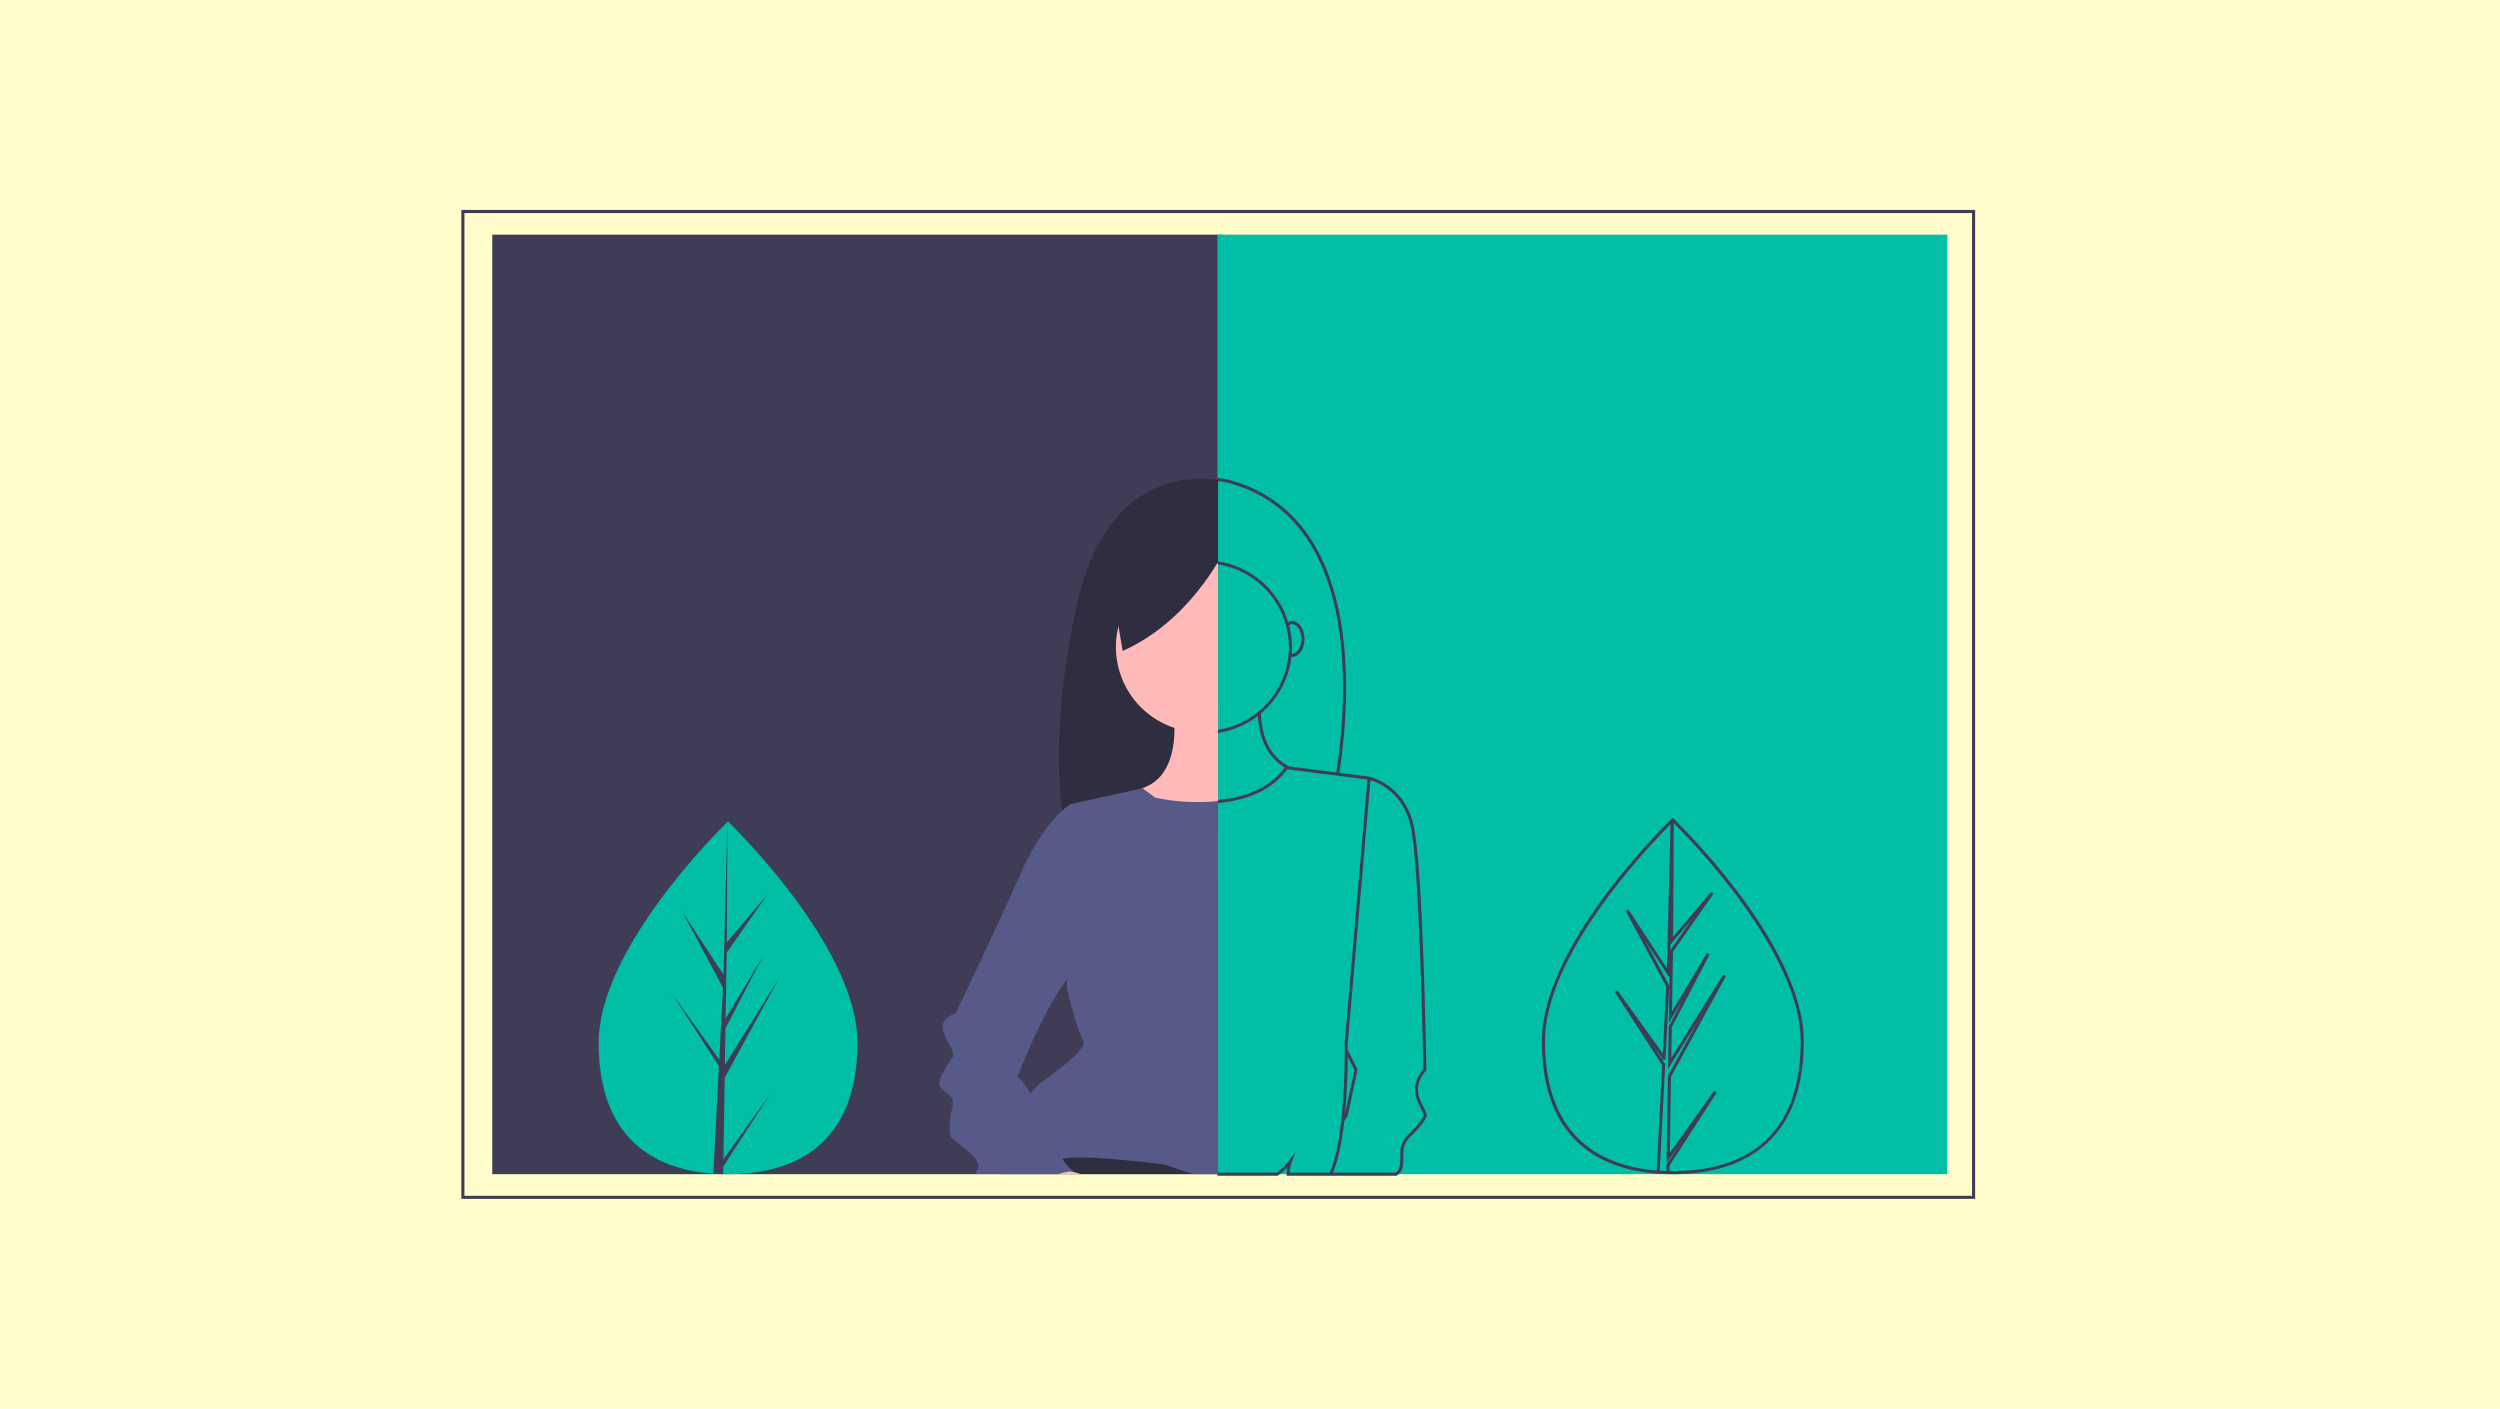 <svg xmlns="http://www.w3.org/2000/svg" width="905" height="510" viewBox="0 0 905 510" fill="none"><rect width="905" height="510" fill="#FFFDCB"></rect><g clip-path="url(#clip0_189_994)"><path d="M715 434H167V76H715V434ZM168.12 432.881H713.88V77.119H168.12V432.881Z" fill="#3F3D56"></path><path d="M442.4 84.95H178.195V425.05H442.4V84.95Z" fill="#3F3D56"></path><path d="M704.924 84.95H440.72V425.05H704.924V84.95Z" fill="#00BFA6"></path><path d="M515.662 401.384C515.017 400.195 514.442 398.969 513.941 397.713C511.737 392.206 516.008 387.826 516.191 387.642L516.358 387.475L516.354 387.239C516.306 384.186 515.126 312.302 511.59 298.171C508.399 285.411 498.522 281.929 496.219 281.281L496.225 281.218L484.868 279.764C489.118 251.791 493.378 187.111 445.261 173.792C443.593 173.373 441.892 173.092 440.177 172.954L440.073 174.068C441.721 174.203 443.355 174.471 444.96 174.87C492.232 187.955 487.964 251.961 483.757 279.621L466.558 277.419C462.079 274.907 457.02 270.401 456.426 258.308C462.601 253.126 466.559 245.782 467.492 237.779C467.572 237.789 467.652 237.794 467.733 237.794C470.223 237.794 472.248 234.883 472.248 231.305C472.248 227.727 470.223 224.816 467.733 224.816C467.232 224.795 466.742 224.969 466.368 225.303C464.642 219.575 461.322 214.456 456.795 210.542C452.268 206.628 446.721 204.082 440.8 203.199L440.641 204.306C447.845 205.353 454.432 208.957 459.195 214.46C463.958 219.962 466.579 226.994 466.579 234.269C466.579 241.545 463.958 248.577 459.195 254.079C454.432 259.581 447.845 263.186 440.641 264.232L440.8 265.34C446.102 264.572 451.116 262.447 455.353 259.171C456.121 270.468 460.944 275.28 465.073 277.842C460.354 284.291 452.71 288.196 442.333 289.439C441.778 289.505 441.224 289.561 440.67 289.611L440.77 290.725C441.336 290.674 441.901 290.618 442.466 290.55C453.182 289.266 461.1 285.205 466.006 278.476L466.2 278.501C466.237 278.521 466.274 278.542 466.31 278.562L466.334 278.518L495.017 282.191L486.757 377.712L486.754 377.744L486.755 377.775C486.755 377.778 486.777 378.657 486.777 380.202V380.332L486.777 380.333C486.821 388.762 486.409 397.187 485.543 405.572C484.617 413.886 483.211 420.247 481.364 424.491H466.872C466.942 423.175 467.209 421.878 467.664 420.642L468.96 416.929L466.679 420.133C465.401 421.79 463.895 423.257 462.205 424.491H440.72V425.609H462.57L462.717 425.502C463.875 424.658 464.957 423.716 465.952 422.685C465.806 423.468 465.737 424.264 465.747 425.061L465.757 425.609H505.535L505.665 425.533C508.048 424.14 508.048 421.567 508.048 416.894C508.048 413.964 510.017 411.995 512.103 409.911C513.2 408.884 514.195 407.752 515.074 406.532C516.854 403.862 516.78 403.491 515.662 401.384ZM466.737 226.509C467.161 226.056 467.275 225.935 467.733 225.935C469.573 225.935 471.128 228.394 471.128 231.305C471.128 234.196 469.595 236.642 467.77 236.675C467.731 236.576 467.68 236.483 467.618 236.397C467.666 235.692 467.699 234.984 467.699 234.269C467.697 231.66 467.365 229.062 466.712 226.536L466.737 226.509ZM490.285 387.322L486.942 402.915C487.696 394.94 487.869 387.149 487.895 382.559L490.285 387.322ZM514.142 405.911C513.304 407.069 512.355 408.143 511.311 409.12C509.156 411.274 506.928 413.5 506.928 416.894C506.928 421.478 506.861 423.443 505.225 424.491H482.579C484.368 420.177 485.733 413.908 486.64 405.835L487.838 404.073L491.463 387.173L487.896 380.067C487.895 378.76 487.878 377.944 487.875 377.778L496.121 282.415C498.543 283.13 507.529 286.546 510.505 298.442C513.913 312.066 515.155 382.504 515.231 387.033C514.382 387.987 510.684 392.589 512.901 398.128C513.417 399.421 514.009 400.684 514.673 401.908C515.621 403.694 515.621 403.694 514.142 405.911Z" fill="#3F3D56"></path><path d="M440.927 173.745V298.682L416.494 301.529L394.72 304.074L387.101 304.958V304.963L386.743 305.003C386.743 305.003 385.484 301.148 384.493 293.463C382.78 280.177 381.868 255.448 389.676 219.418C400.093 171.329 431.49 172.302 440.927 173.745Z" fill="#2F2E41"></path><path d="M439.248 402.032L440.927 402.116V425.005H363.44L365.092 418.774L367.174 410.92L376.847 401.254L379.041 399.062L439.248 402.032Z" fill="#2F2E41"></path><path d="M440.927 203.996V264.453C436.701 265.307 432.343 265.266 428.135 264.333C423.926 263.4 419.959 261.597 416.49 259.038C413.022 256.48 410.128 253.223 407.996 249.479C405.864 245.734 404.54 241.585 404.111 237.298C403.682 233.011 404.157 228.682 405.504 224.589C406.852 220.497 409.043 216.732 411.935 213.538C414.828 210.343 418.359 207.79 422.299 206.043C426.24 204.295 430.503 203.392 434.815 203.392C436.761 203.39 438.703 203.573 440.614 203.94C440.72 203.957 440.821 203.974 440.927 203.996Z" fill="#FFB9B9"></path><path d="M440.927 254.759V320.268L416.494 301.529L402.181 290.554L413.616 285.357C414.131 285.128 414.669 284.882 415.234 284.624C423.759 280.753 425.198 270.299 425.17 263.519C425.171 261.455 425.023 259.393 424.728 257.349L440.927 254.759Z" fill="#FFB9B9"></path><path d="M439.248 290.123C439.808 290.073 440.368 290.017 440.927 289.95V425.005H431.96C426.256 423.277 421.761 421.593 421.761 421.593C421.761 421.593 394.468 418.036 386.161 419.221C385.696 419.289 385.148 419.367 384.526 419.456C379.517 420.172 370.018 421.342 365.092 418.774C360.183 416.218 359.808 409.953 372.906 395.84C374.053 394.603 375.307 393.306 376.668 391.946C376.668 391.946 394.468 380.088 392.094 376.53C389.721 372.972 386.161 357.556 386.161 357.556L386.217 354.507L387.101 304.964V304.958L387.348 291.147L413.617 285.357L418.201 288.775C425.116 290.228 432.204 290.682 439.248 290.123Z" fill="#575A89"></path><path d="M391.2 425.006H377.032L382.602 422.78C382.602 422.78 384.762 423.177 387.852 424.022C388.882 424.301 390.013 424.626 391.2 425.006Z" fill="#FFB9B9"></path><path d="M392.095 349.255C390.265 349.943 388.261 351.856 386.218 354.508C377.642 365.611 368.362 389.575 368.362 389.575C368.362 389.575 371.491 392.702 372.907 395.84C373.629 397.44 373.909 399.045 373.108 400.248C370.735 403.806 373.108 400.248 375.482 400.248C376.405 400.248 376.792 400.606 376.848 401.255C376.932 402.273 376.204 404.007 375.482 406.177C374.295 409.735 375.482 410.921 381.415 412.107C387.349 413.293 383.789 413.293 383.789 416.85C383.819 417.766 384.073 418.661 384.527 419.457C385.568 421.198 386.928 422.727 388.535 423.965C388.3 423.982 388.076 423.999 387.852 424.021C386.265 424.145 384.702 424.476 383.201 425.006H352.823C353.387 424.349 353.827 423.594 354.122 422.78C355.308 419.222 345.815 413.293 344.628 412.107C343.441 410.921 343.441 406.177 344.628 401.434C345.815 396.69 343.441 396.69 341.068 394.319C338.695 391.947 341.068 388.389 343.441 384.832C345.815 381.274 345.815 382.46 342.255 375.345C338.695 368.229 345.815 367.043 345.815 367.043C345.815 367.043 361.242 335.025 369.548 316.051C375.04 303.504 381.057 296.657 384.494 293.463C385.378 292.612 386.333 291.838 387.349 291.147L393.282 293.519C393.282 293.519 393.97 297.832 394.721 304.069C396.59 319.508 398.857 346.721 392.095 349.255Z" fill="#575A89"></path><path d="M440.927 193.866V203.426C440.827 203.599 440.72 203.767 440.614 203.94C434.423 214.093 423.379 228.049 406.407 235.662L404.885 226.729L401.711 208.113L440.927 193.866Z" fill="#2F2E41"></path><path d="M310.405 377.47C310.422 412.728 289.453 425.048 263.582 425.06C262.981 425.06 262.383 425.054 261.788 425.041C260.589 425.016 259.402 424.962 258.228 424.879C234.878 423.238 216.729 410.306 216.713 377.516C216.696 343.582 260.074 300.738 263.327 297.57C263.33 297.57 263.33 297.57 263.333 297.567C263.457 297.447 263.52 297.386 263.52 297.386C263.52 297.386 310.388 342.215 310.405 377.47Z" fill="#00BFA6"></path><path d="M261.874 419.668L278.996 395.737L261.832 422.294L261.787 425.041C260.588 425.016 259.402 424.961 258.228 424.879L260.056 389.606L260.042 389.333L260.073 389.281L260.247 385.948L243.015 359.341L260.298 383.451L260.341 384.158L261.723 357.507L246.968 330.012L261.902 352.824L263.327 297.57L263.332 297.386L263.333 297.567L263.112 341.141L277.776 323.859L263.051 344.893L262.674 368.756L276.369 345.849L262.621 372.264L262.412 385.533L282.287 353.647L262.337 390.162L261.874 419.668Z" fill="#3F3D56"></path><path d="M629.414 323.313C622.243 313.793 614.391 304.806 605.917 296.423L605.532 296.055L604.946 296.611C600.156 301.275 558.147 343.16 558.163 376.957C558.181 413.771 580.599 423.348 599.651 424.835L599.651 424.838L600.199 424.877C601.375 424.961 602.582 425.016 603.785 425.041L603.788 425.041L604.348 425.052L604.348 425.047C604.736 425.053 605.122 425.06 605.512 425.06H605.592C619.774 425.053 631.042 421.447 639.082 414.342C648.309 406.189 652.983 393.595 652.975 376.911C652.966 358.545 640.157 337.627 629.414 323.313ZM614.449 369.947L603.79 389.456L603.297 420.892L607.689 414.753L603.286 421.566L603.247 423.904C603.118 423.9 602.988 423.895 602.858 423.891C602.294 423.871 601.733 423.846 601.174 423.814C601.058 423.807 600.942 423.801 600.826 423.793L602.626 389.075L602.628 389.046L602.621 388.916L602.826 385.237L598.384 378.378L601.759 383.087L601.793 383.633L602.911 383.627L604.293 356.977L604.3 356.822L595.544 340.503L604.349 353.955L604.093 370.278L609.121 361.868L604.074 371.564L603.831 386.981L614.449 369.947ZM559.283 376.956C559.276 362.899 566.669 345.681 581.256 325.777C588.414 316.093 596.264 306.938 604.743 298.385L603.399 350.459L589.447 329.146L588.486 329.717L603.167 357.075L601.907 381.371L585.48 358.456L584.555 359.085L601.69 385.54L601.533 388.551L601.484 388.63L601.507 389.047L599.709 423.718C581.136 422.258 559.3 412.895 559.283 376.956ZM612.421 332.846L604.688 343.891L604.739 341.898L612.421 332.846ZM605.591 423.941C605.18 423.94 604.774 423.934 604.367 423.928L604.4 421.904L621.476 395.481L620.551 394.852L604.472 417.325L604.905 389.749L624.789 353.356L623.823 352.792L605.014 382.967L605.19 371.846L618.876 345.548L617.899 345.003L605.278 366.115L605.618 344.514L620.245 323.621L619.359 322.939L605.69 339.047L605.898 297.972C611.905 303.927 651.839 344.74 651.855 376.911C651.874 415.764 626.707 423.931 605.591 423.941Z" fill="#3F3D56"></path></g><defs><clipPath id="clip0_189_994"><rect width="548" height="358" fill="white" transform="translate(167 76)"></rect></clipPath></defs></svg>